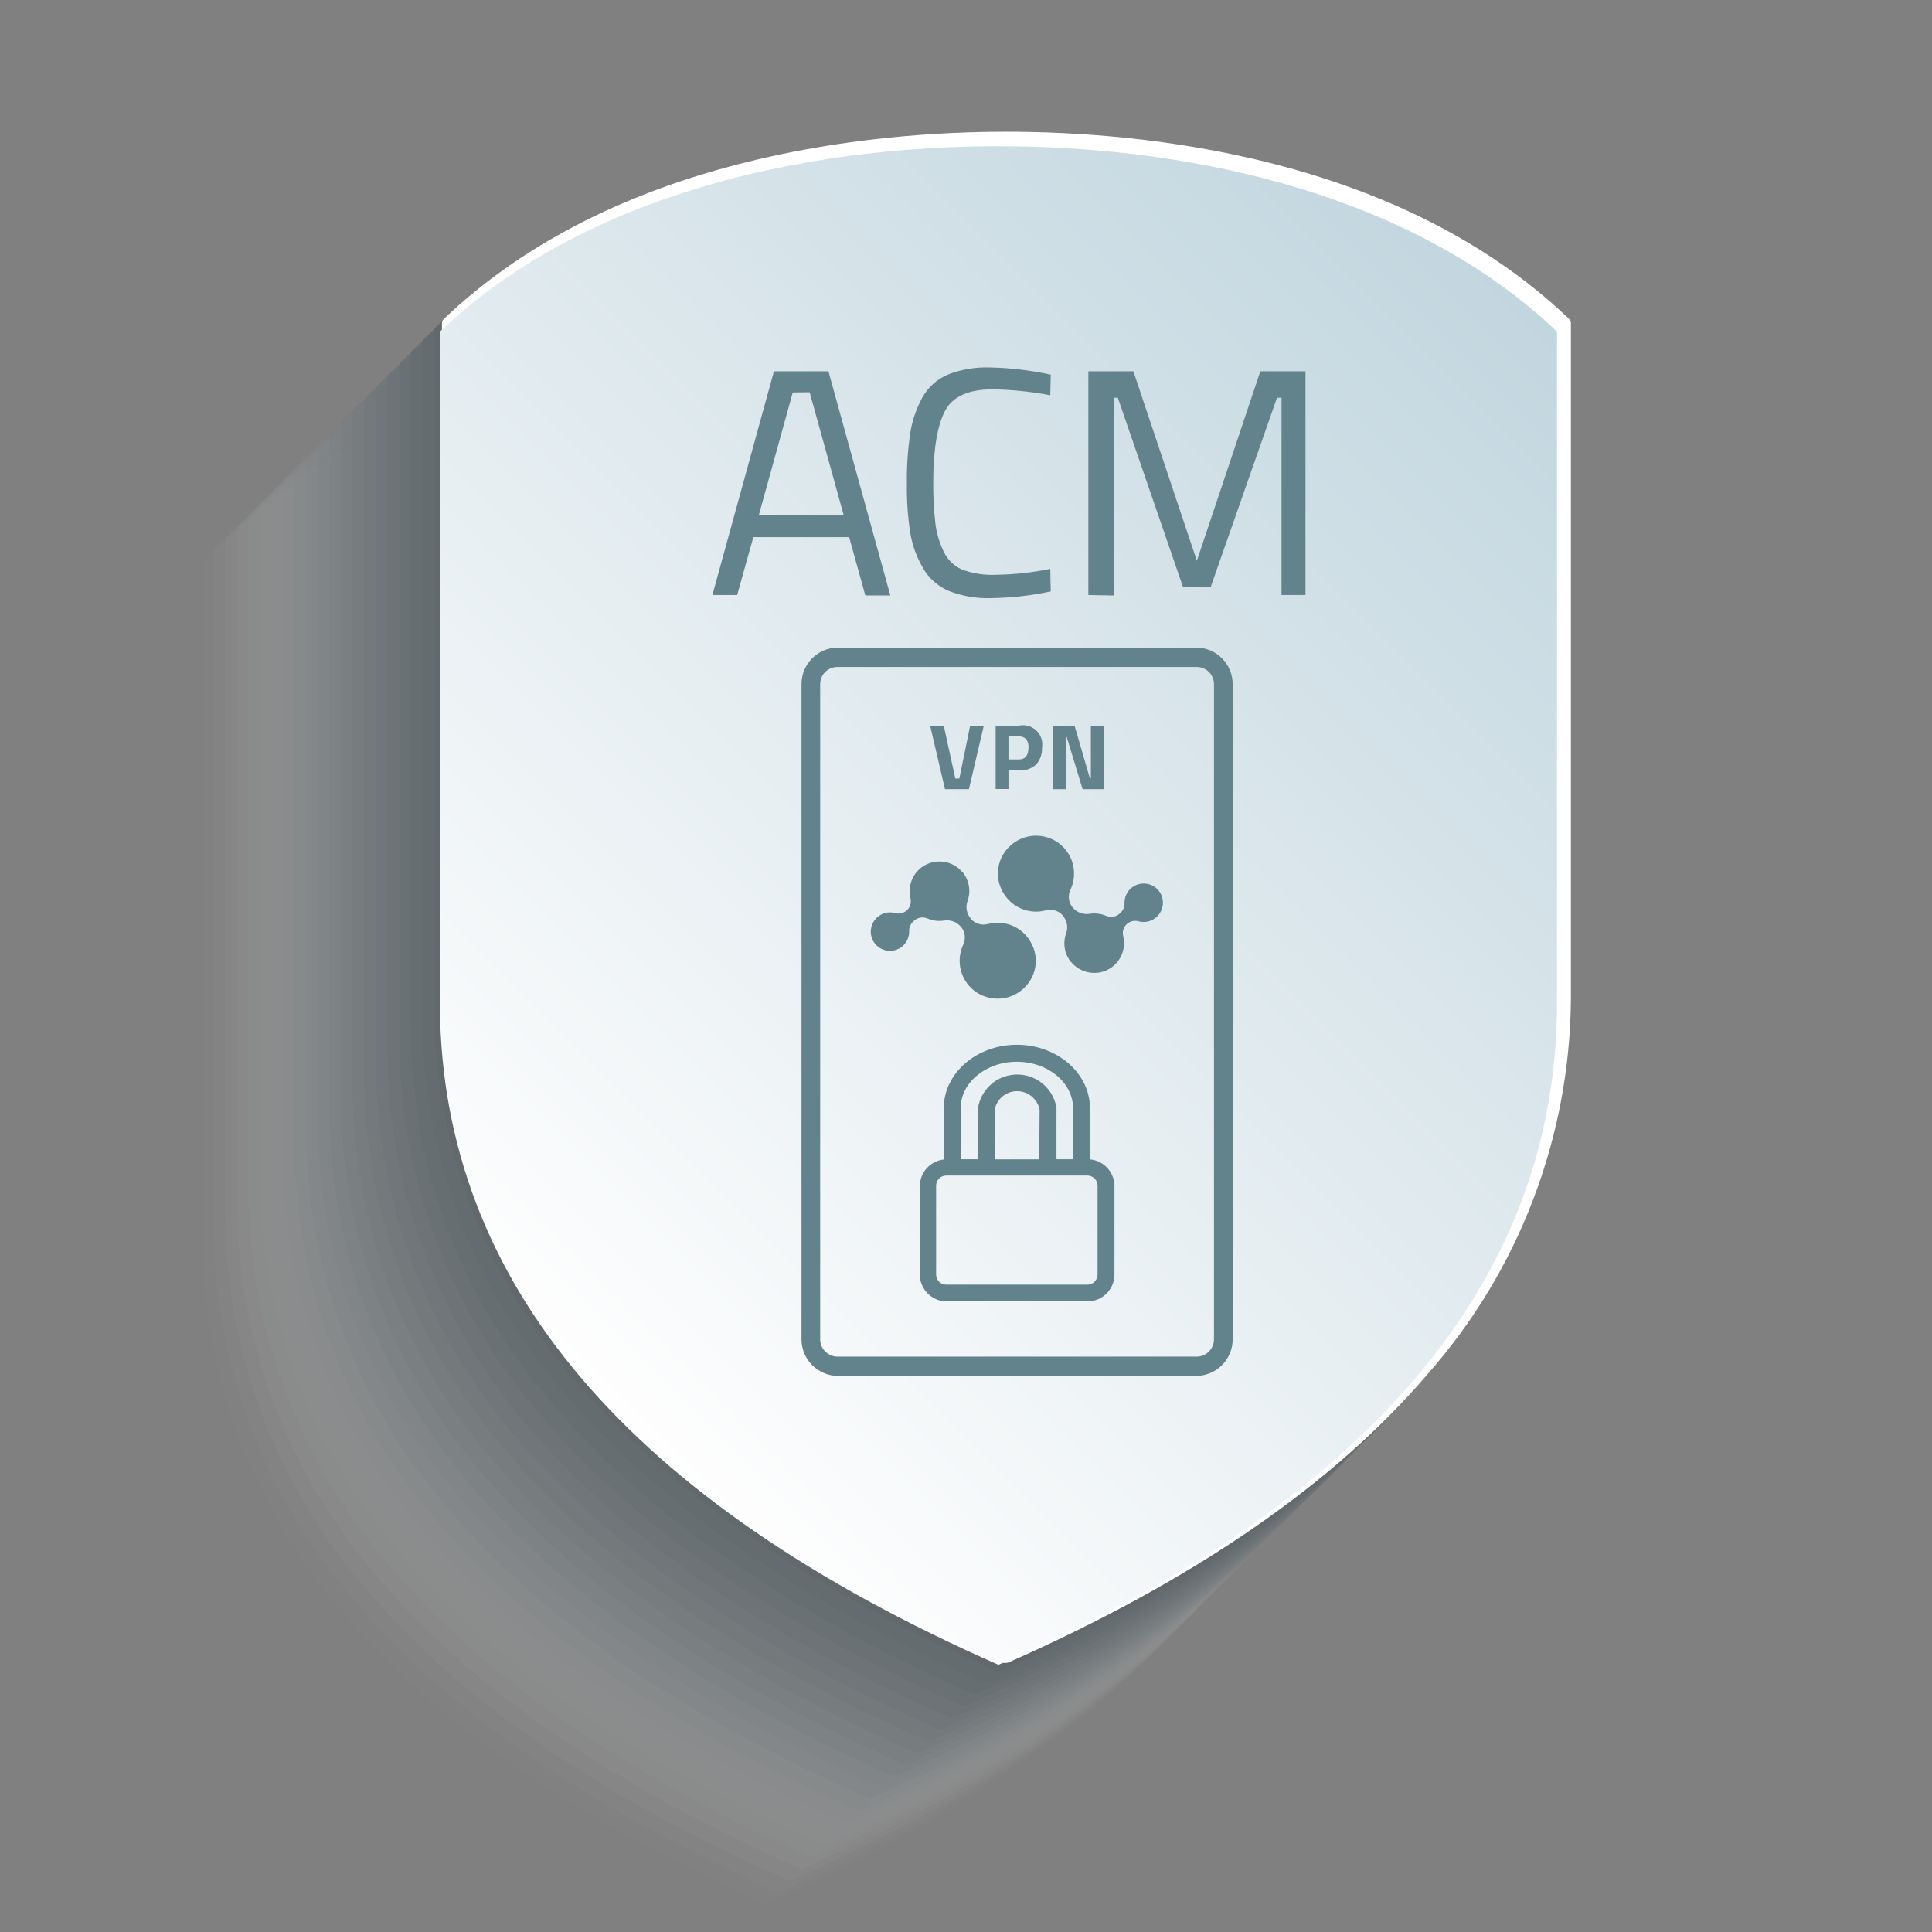 <?xml version="1.0" encoding="UTF-8"?><svg id="Layer_1" xmlns="http://www.w3.org/2000/svg" xmlns:xlink="http://www.w3.org/1999/xlink" viewBox="0 0 161.31 161.31"><rect x="0" y="0" width="161.31" height="161.31" fill="#808080" stroke="none"/><defs><style>.cls-1{opacity:.05;}.cls-2{opacity:.1;}.cls-3{fill:url(#linear-gradient);}.cls-3,.cls-4,.cls-5,.cls-6,.cls-7,.cls-8,.cls-9,.cls-10,.cls-11,.cls-12,.cls-13,.cls-14,.cls-15,.cls-16,.cls-17,.cls-18,.cls-19,.cls-20,.cls-21,.cls-22,.cls-23,.cls-24,.cls-25,.cls-26{stroke-width:0px;}.cls-27{opacity:.14;}.cls-28{opacity:.19;}.cls-29{opacity:.33;}.cls-30{opacity:.29;}.cls-31{opacity:.24;}.cls-32{opacity:.43;}.cls-33{opacity:.38;}.cls-34{opacity:.67;}.cls-35{opacity:.57;}.cls-36{opacity:.62;}.cls-37{opacity:.52;}.cls-38{opacity:.48;}.cls-39{opacity:.9;}.cls-40{opacity:.86;}.cls-41{opacity:.76;}.cls-42{opacity:.81;}.cls-43{opacity:.71;}.cls-44{opacity:.95;}.cls-45{opacity:0;}.cls-4{fill:#f3f4f5;}.cls-5{fill:#49606d;}.cls-6{fill:#617581;}.cls-7{fill:#798a94;}.cls-8{fill:#62838c;}.cls-9{fill:#556a77;}.cls-10{fill:#86959e;}.cls-11{fill:#6d808a;}.cls-12{fill:#314a5a;}.cls-13{fill:#0c2b3d;}.cls-14{fill:#3d5564;}.cls-15{fill:#244050;}.cls-16{fill:#183546;}.cls-17{fill:#dbdfe2;}.cls-18{fill:#aab5bb;}.cls-19{fill:#ced5d8;}.cls-20{fill:#c2cace;}.cls-21{fill:#b6bfc5;}.cls-22{fill:#929fa8;}.cls-23{fill:#9eaab1;}.cls-24{fill:#fff;}.cls-25{fill:#e7eaec;}.cls-26{fill:#002033;}</style><linearGradient id="linear-gradient" x1="41.08" y1="56.11" x2="125.64" y2="140.67" gradientTransform="translate(0 164) scale(1 -1)" gradientUnits="userSpaceOnUse"><stop offset="0" stop-color="#fefefe"/><stop offset="1" stop-color="#c2d6df"/></linearGradient></defs><g id="Layer_1-2"><g class="cls-31"><g class="cls-45"><path class="cls-24" d="M63,32.55c-16.77,0-34.87,4.26-46.63,15.48v56.4c.19,22.98,15.74,41.29,46.63,54.92,30.9-13.63,46.44-31.93,46.63-54.92v-56.43c-11.74-11.19-29.84-15.45-46.63-15.45Z"/><path class="cls-24" d="M63,159.86c-.07.01-.14.01-.21,0-15.45-6.82-27.23-14.93-35-24.1-7.61-8.65-11.84-19.76-11.92-31.29v-56.47c0-.14.06-.27.16-.37,14.25-13.56,35.56-15.63,46.97-15.63s32.73,2,47,15.62c.1.1.16.23.16.37v56.4c-.08,11.53-4.31,22.64-11.92,31.29-7.78,9.17-19.57,17.28-35,24.1-.07.05-.15.08-.24.08ZM16.9,48.25v56.18c.18,22.57,15.7,40.89,46.1,54.37,30.44-13.48,46-31.8,46.14-54.37v-56.18c-13.99-13.25-34.88-15.19-46.14-15.19s-32.11,1.94-46.1,15.19Z"/></g><g class="cls-1"><path class="cls-4" d="M64,31.58c-16.77,0-34.87,4.26-46.63,15.48v56.4c.18,22.98,15.72,41.29,46.63,54.93,30.9-13.64,46.44-31.95,46.63-54.93v-56.4c-11.77-11.22-29.87-15.48-46.63-15.48Z"/><path class="cls-4" d="M64,158.89c-.07.01-.14.01-.21,0-15.45-6.82-27.23-14.92-35-24.1-7.61-8.65-11.84-19.76-11.92-31.28v-56.45c0-.13.04-.26.13-.36,14.25-13.6,35.56-15.63,47-15.63s32.73,2,47,15.63c.1.09.16.22.16.36v56.4c-.09,11.52-4.32,22.63-11.92,31.29-7.79,9.18-19.57,17.28-35,24.1-.07.04-.16.05-.24.04ZM17.87,47.28v56.18c.18,22.6,15.7,40.89,46.12,54.37,30.42-13.48,45.94-31.77,46.12-54.37v-56.18c-13.99-13.21-34.89-15.19-46.11-15.19s-32.14,1.98-46.13,15.19Z"/></g><g class="cls-2"><path class="cls-25" d="M65,30.61c-16.78,0-34.87,4.26-46.63,15.48v56.4c.15,23.01,15.7,41.32,46.63,54.93,30.9-13.64,46.44-31.95,46.63-54.93v-56.4c-11.8-11.22-29.9-15.48-46.63-15.48Z"/><path class="cls-25" d="M65,157.93c-.07,0-.14-.02-.21-.05-15.45-6.82-27.23-14.92-35-24.09-7.62-8.65-11.87-19.76-11.97-31.29v-56.41c0-.14.06-.27.16-.36,14.24-13.6,35.55-15.63,47.02-15.63s32.73,2,47,15.63c.1.09.16.22.16.36v56.4c-.09,11.53-4.32,22.64-11.92,31.3-7.79,9.17-19.57,17.27-35,24.09-.07.04-.16.06-.24.05ZM18.83,46.31v56.18c.19,22.6,15.7,40.89,46.13,54.37,30.42-13.48,45.94-31.77,46.12-54.37v-56.18c-13.99-13.21-34.89-15.19-46.08-15.19s-32.18,1.98-46.17,15.19Z"/></g><g class="cls-27"><path class="cls-17" d="M65.93,29.64c-16.78,0-34.88,4.26-46.64,15.49v56.39c.19,22.98,15.74,41.29,46.64,54.93,30.9-13.64,46.44-31.95,46.63-54.93v-56.39c-11.76-11.23-29.86-15.49-46.63-15.49Z"/><path class="cls-17" d="M65.93,157c-.07,0-.14-.02-.21-.05-15.45-6.82-27.23-14.92-35-24.09-7.6-8.66-11.83-19.77-11.91-31.29v-56.44c0-.14.05-.27.15-.37,14.25-13.6,35.55-15.62,47-15.62s32.73,2,47,15.62c.1.1.15.23.15.37v56.39c-.08,11.53-4.3,22.64-11.91,31.3-7.79,9.17-19.57,17.27-35,24.09-.08.06-.17.09-.27.09ZM19.8,45.34v56.18c.19,22.6,15.7,40.89,46.13,54.37,30.42-13.48,45.94-31.77,46.12-54.37v-56.18c-14-13.21-34.89-15.19-46.12-15.19s-32.14,1.98-46.13,15.19Z"/></g><g class="cls-28"><path class="cls-19" d="M66.89,28.68c-16.77,0-34.87,4.26-46.63,15.48v56.4c.19,22.97,15.73,41.27,46.63,54.92,30.91-13.64,46.45-31.95,46.63-54.92v-56.4c-11.76-11.22-29.85-15.48-46.63-15.48Z"/><path class="cls-19" d="M66.89,156c-.07,0-.14-.02-.2-.05-15.45-6.81-27.23-14.92-35-24.09-7.6-8.66-11.83-19.77-11.91-31.29v-56.41c0-.14.05-.27.15-.37,14.25-13.59,35.55-15.62,47-15.62s32.74,2,47,15.62c.1.1.15.23.15.37v56.4c-.08,11.52-4.31,22.63-11.91,31.29-7.79,9.17-19.57,17.28-35,24.09-.09.04-.18.07-.28.06ZM20.77,44.38v56.18c.18,22.59,15.7,40.89,46.12,54.36,30.43-13.47,45.94-31.77,46.13-54.37v-56.17c-14-13.22-34.89-15.2-46.13-15.2s-32.13,1.98-46.12,15.2Z"/></g><g class="cls-31"><path class="cls-20" d="M67.86,27.71c-16.77,0-34.86,4.29-46.63,15.48v56.4c.19,22.97,15.74,41.28,46.63,54.92,30.91-13.64,46.45-31.95,46.63-54.92v-56.4c-11.76-11.19-29.86-15.48-46.63-15.48Z"/><path class="cls-20" d="M67.86,155c-.07.01-.13.01-.2,0-15.45-6.82-27.23-14.93-35-24.1-7.61-8.66-11.85-19.78-11.94-31.31v-56.4c0-.14.06-.27.16-.37,14.25-13.59,35.55-15.62,47-15.62s32.74,2,47,15.62c.1.1.16.23.16.37v56.4c-.08,11.53-4.31,22.64-11.92,31.29-7.78,9.17-19.56,17.28-35,24.1-.08.02-.17.03-.26.02ZM21.74,43.41v56.18c.18,22.59,15.7,40.89,46.12,54.36,30.43-13.47,45.94-31.77,46.14-54.37v-56.17c-14-13.22-34.88-15.2-46.12-15.2s-32.15,1.98-46.14,15.2Z"/></g><g class="cls-30"><path class="cls-21" d="M68.83,26.74c-16.77,0-34.83,4.26-46.63,15.48v56.4c.19,22.98,15.74,41.29,46.63,54.92,30.9-13.64,46.44-31.95,46.63-54.92v-56.4c-11.76-11.22-29.86-15.48-46.63-15.48Z"/><path class="cls-21" d="M68.83,154.05c-.07.01-.13.01-.2,0-15.45-6.82-27.24-14.93-35-24.1-7.62-8.66-11.86-19.79-11.94-31.33v-56.4c0-.14.06-.27.16-.37,14.25-13.59,35.55-15.62,47-15.62s32.74,2,47,15.62c.1.1.16.23.16.37v56.4c-.08,11.53-4.31,22.64-11.92,31.29-7.78,9.17-19.56,17.28-35,24.1-.08.04-.17.05-.26.04ZM22.71,42.44v56.18c.18,22.59,15.7,40.89,46.12,54.37,30.42-13.48,45.94-31.77,46.12-54.38v-56.17c-13.95-13.22-34.88-15.19-46.12-15.19s-32.13,1.97-46.12,15.19Z"/></g><g class="cls-29"><path class="cls-18" d="M69.8,25.77c-16.8,0-34.87,4.23-46.63,15.48v56.4c.18,22.98,15.72,41.29,46.63,54.92,30.9-13.64,46.44-31.95,46.63-54.92v-56.4c-11.76-11.25-29.86-15.48-46.63-15.48Z"/><path class="cls-18" d="M69.8,153.08c-.07.01-.13.01-.2,0-15.46-6.82-27.24-14.93-35-24.1-7.63-8.66-11.87-19.79-11.94-31.33v-56.4c0-.14.06-.27.16-.37,14.25-13.59,35.55-15.62,47-15.62s32.74,2,47,15.62c.1.1.16.23.16.37v56.4c-.09,11.53-4.35,22.64-11.98,31.29-7.78,9.17-19.56,17.28-35,24.1-.06.03-.13.04-.2.04ZM23.68,41.47v56.18c.18,22.6,15.7,40.89,46.12,54.37,30.42-13.48,45.94-31.77,46.12-54.37v-56.18c-13.99-13.22-34.92-15.19-46.12-15.19s-32.13,1.97-46.12,15.19Z"/></g><g class="cls-33"><path class="cls-23" d="M70.77,24.8c-16.77,0-34.87,4.26-46.63,15.48v56.4c.18,22.98,15.72,41.29,46.63,54.92,30.9-13.63,46.44-31.93,46.63-54.92v-56.4c-11.76-11.22-29.86-15.48-46.63-15.48Z"/><path class="cls-23" d="M70.77,152.11c-.07.01-.14.01-.21,0-15.45-6.82-27.23-14.93-35-24.1-7.62-8.66-11.86-19.79-11.93-31.33v-56.4c0-.14.06-.27.16-.37,14.21-13.59,35.55-15.62,46.98-15.62s32.73,2,47,15.62c.1.1.16.23.16.37v56.4c-.07,11.54-4.31,22.66-11.93,31.32-7.78,9.17-19.57,17.28-35,24.1-.07.02-.15.03-.23,0ZM24.65,40.5v56.18c.18,22.6,15.7,40.89,46.12,54.37,30.42-13.48,45.94-31.77,46.12-54.37v-56.18c-13.99-13.21-34.89-15.19-46.12-15.19s-32.13,1.98-46.12,15.19Z"/></g><g class="cls-32"><path class="cls-22" d="M71.74,23.83c-16.77,0-34.87,4.26-46.63,15.48v56.4c.18,22.98,15.72,41.29,46.63,54.93,30.9-13.64,46.44-31.95,46.63-54.93v-56.4c-11.76-11.22-29.86-15.48-46.63-15.48Z"/><path class="cls-22" d="M71.74,151.14c-.07.01-.14.01-.21,0-15.45-6.82-27.23-14.92-35-24.1-7.62-8.66-11.86-19.78-11.93-31.32v-56.41c0-.14.06-.27.16-.36,14.24-13.6,35.55-15.63,47-15.63s32.73,2,47,15.63c.1.09.16.22.16.36v56.4c-.09,11.52-4.32,22.63-11.92,31.29-7.79,9.18-19.57,17.28-35,24.1-.08.04-.17.05-.26.04ZM25.62,39.53v56.18c.18,22.6,15.7,40.89,46.12,54.37,30.42-13.48,45.94-31.77,46.12-54.37v-56.18c-13.99-13.21-34.86-15.19-46.12-15.19s-32.13,1.98-46.12,15.19Z"/></g><g class="cls-38"><path class="cls-10" d="M72.71,22.86c-16.78,0-34.87,4.26-46.63,15.48v56.4c.18,22.98,15.72,41.29,46.63,54.93,30.9-13.64,46.44-31.95,46.63-54.93v-56.4c-11.76-11.22-29.86-15.48-46.63-15.48Z"/><path class="cls-10" d="M72.71,150.18c-.07,0-.14-.02-.21-.05-15.45-6.82-27.23-14.92-35-24.09-7.61-8.66-11.84-19.76-11.93-31.29v-56.41c0-.14.06-.27.16-.36,14.24-13.6,35.55-15.63,47-15.63s32.73,2,47,15.63c.1.09.16.22.16.36v56.4c-.11,11.52-4.35,22.61-11.96,31.26-7.79,9.17-19.57,17.27-35,24.09-.06.05-.14.08-.22.09ZM26.58,38.56v56.18c.19,22.6,15.7,40.89,46.13,54.37,30.42-13.48,45.94-31.77,46.12-54.37v-56.18c-14-13.21-34.89-15.19-46.12-15.19s-32.14,1.98-46.13,15.19Z"/></g><g class="cls-37"><path class="cls-7" d="M73.68,21.89c-16.78,0-34.88,4.26-46.68,15.49v56.39c.19,22.98,15.74,41.29,46.64,54.93,30.91-13.64,46.46-31.95,46.67-54.93v-56.39c-11.76-11.23-29.86-15.49-46.63-15.49Z"/><path class="cls-7" d="M73.68,149.21c-.07,0-.14-.02-.21-.05-15.45-6.81-27.23-14.92-35-24.09-7.61-8.66-11.85-19.76-11.93-31.29v-56.4c0-.14.05-.27.15-.37,14.25-13.59,35.55-15.62,47-15.62s32.73,2,47,15.62c.1.1.15.23.15.37v56.39c-.08,11.53-4.3,22.64-11.91,31.3-7.79,9.17-19.57,17.28-35,24.09-.08.04-.16.06-.25.05ZM27.55,37.59v56.18c.18,22.6,15.7,40.89,46.13,54.37,30.42-13.48,45.94-31.77,46.12-54.37v-56.18c-14-13.21-34.89-15.19-46.12-15.19s-32.14,1.98-46.13,15.19Z"/></g><g class="cls-35"><path class="cls-11" d="M74.64,20.93c-16.77,0-34.87,4.26-46.63,15.48v56.4c.19,22.97,15.73,41.28,46.63,54.92,30.91-13.64,46.45-31.95,46.63-54.92v-56.4c-11.76-11.22-29.85-15.48-46.63-15.48Z"/><path class="cls-11" d="M74.64,148.24c-.07.01-.13.01-.2,0-15.45-6.82-27.23-14.93-35-24.1-7.62-8.67-11.86-19.79-11.94-31.33v-56.4c0-.14.06-.27.16-.37,14.25-13.59,35.55-15.62,47-15.62s32.74,2,47,15.62c.1.09.16.23.16.37v56.4c-.08,11.52-4.31,22.63-11.91,31.29-7.79,9.17-19.57,17.28-35,24.1-.09.03-.18.04-.27.04ZM28.52,36.63v56.18c.18,22.59,15.7,40.89,46.12,54.36,30.43-13.47,45.94-31.77,46.13-54.37v-56.17c-14-13.22-34.89-15.2-46.13-15.2s-32.13,1.98-46.12,15.2Z"/></g><g class="cls-36"><path class="cls-6" d="M75.61,20c-16.77,0-34.87,4.22-46.61,15.44v56.4c.19,22.97,15.74,41.28,46.63,54.92,30.91-13.64,46.45-31.95,46.61-54.92v-56.4c-11.76-11.22-29.86-15.44-46.63-15.44Z"/><path class="cls-6" d="M75.61,147.27c-.07.01-.13.01-.2,0-15.45-6.82-27.23-14.93-35-24.1-7.62-8.67-11.86-19.79-11.94-31.33v-56.4c0-.14.06-.27.16-.37,14.25-13.59,35.55-15.62,47-15.62s32.74,2,47,15.62c.1.1.16.23.16.37v56.4c-.08,11.53-4.31,22.64-11.92,31.29-7.78,9.17-19.56,17.28-35,24.1-.08.04-.17.05-.26.04ZM29.49,35.66v56.18c.18,22.59,15.7,40.89,46.12,54.37,30.42-13.48,45.94-31.78,46.12-54.38v-56.17c-14-13.22-34.88-15.19-46.12-15.19s-32.13,1.97-46.12,15.19Z"/></g><g class="cls-34"><path class="cls-9" d="M76.58,19c-16.77,0-34.87,4.25-46.58,15.47v56.4c.19,22.98,15.74,41.29,46.63,54.92,30.9-13.64,46.44-31.95,46.63-54.92v-56.4c-11.81-11.22-29.91-15.47-46.68-15.47Z"/><path class="cls-9" d="M76.58,146.3c-.07.01-.13.01-.2,0-15.45-6.82-27.24-14.93-35-24.1-7.62-8.66-11.86-19.79-11.94-31.33v-56.4c0-.14.06-.27.16-.37,14.25-13.59,35.55-15.62,47-15.62s32.74,2,47,15.62c.1.1.16.23.16.37v56.4c-.08,11.53-4.31,22.64-11.92,31.29-7.78,9.17-19.56,17.28-35,24.1-.08.04-.17.05-.26.04ZM30.46,34.69v56.18c.18,22.6,15.7,40.89,46.12,54.37,30.42-13.48,45.94-31.77,46.12-54.38v-56.17c-14-13.22-34.88-15.19-46.12-15.19s-32.13,1.97-46.12,15.19Z"/></g><g class="cls-43"><path class="cls-5" d="M77.55,18c-16.77,0-34.87,4.28-46.63,15.5v56.4c.18,22.98,15.72,41.29,46.63,54.92,30.9-13.64,46.44-31.95,46.63-54.92v-56.4c-11.76-11.22-29.86-15.5-46.63-15.5Z"/><path class="cls-5" d="M77.55,145.33c-.07.01-.14.01-.21,0-15.45-6.82-27.23-14.93-35-24.1-7.62-8.66-11.86-19.79-11.93-31.33v-56.4c0-.14.06-.27.16-.37,14.24-13.59,35.55-15.62,47-15.62s32.74,2,47,15.62c.1.1.16.23.16.37v56.4c-.08,11.53-4.31,22.64-11.92,31.29-7.78,9.17-19.56,17.28-35,24.1-.08.04-.17.05-.26.04ZM31.43,33.72v56.18c.18,22.6,15.7,40.89,46.12,54.37,30.45-13.48,45.94-31.77,46.12-54.37v-56.18c-14-13.22-34.88-15.19-46.12-15.19s-32.13,1.97-46.12,15.19Z"/></g><g class="cls-41"><path class="cls-14" d="M78.52,17.05c-16.77,0-34.87,4.26-46.63,15.48v56.4c.18,22.98,15.72,41.29,46.63,54.92,30.9-13.63,46.44-31.93,46.63-54.92v-56.4c-11.76-11.22-29.86-15.48-46.63-15.48Z"/><path class="cls-14" d="M78.52,144.36c-.07.01-.14.01-.21,0-15.45-6.82-27.23-14.93-35-24.1-7.62-8.66-11.86-19.79-11.93-31.33v-56.4c0-.14.06-.27.16-.37,14.24-13.59,35.55-15.62,47-15.62s32.73,2,47,15.62c.1.1.16.23.16.37v56.4c-.08,11.52-4.31,22.63-11.92,31.29-7.78,9.17-19.57,17.28-35,24.1-.08.04-.17.05-.26.04ZM32.4,32.75v56.18c.18,22.6,15.7,40.89,46.12,54.37,30.42-13.48,45.94-31.77,46.12-54.37v-56.18c-14-13.21-34.88-15.19-46.12-15.19s-32.13,1.98-46.12,15.19Z"/></g><g class="cls-42"><path class="cls-12" d="M79.49,16.08c-16.77,0-34.87,4.26-46.63,15.48v56.44c.18,22.98,15.72,41.29,46.63,54.93,30.9-13.67,46.44-31.98,46.63-54.93V31.56c-11.76-11.22-29.86-15.48-46.63-15.48Z"/><path class="cls-12" d="M79.49,143.39c-.07.01-.14.01-.21,0-15.45-6.82-27.23-14.92-35-24.09-7.61-8.66-11.85-19.77-11.93-31.3V31.56c0-.14.06-.27.16-.36,14.24-13.6,35.55-15.63,47-15.63s32.73,2,47,15.63c.1.09.16.22.16.36v56.44c-.09,11.53-4.32,22.64-11.92,31.3-7.79,9.17-19.57,17.27-35,24.09-.08.03-.18.03-.26,0ZM33.37,31.78v56.22c.18,22.6,15.7,40.89,46.12,54.37,30.42-13.48,45.94-31.77,46.12-54.37V31.78c-14-13.21-34.89-15.19-46.12-15.19s-32.14,1.98-46.12,15.19Z"/></g><g class="cls-40"><path class="cls-15" d="M80.46,15.11c-16.78,0-34.87,4.26-46.63,15.48v56.41c.18,22.98,15.72,41.29,46.63,54.93,30.9-13.65,46.44-31.96,46.63-54.93V30.59c-11.76-11.22-29.86-15.48-46.63-15.48Z"/><path class="cls-15" d="M80.46,142.43c-.07,0-.14-.02-.21-.05-15.45-6.82-27.23-14.92-35-24.09-7.61-8.66-11.84-19.76-11.93-31.29V30.59c0-.14.05-.27.15-.36,14.25-13.6,35.53-15.63,46.99-15.63s32.73,2,47,15.63c.1.09.16.22.16.36v56.41c-.09,11.53-4.32,22.64-11.92,31.3-7.79,9.17-19.57,17.27-35,24.09-.07.03-.16.05-.24.04ZM34.33,30.81v56.19c.19,22.6,15.7,40.89,46.13,54.37,30.42-13.48,45.94-31.77,46.12-54.37V30.81c-14-13.21-34.89-15.19-46.12-15.19s-32.14,1.98-46.13,15.19Z"/></g><g class="cls-39"><path class="cls-16" d="M81.42,14.14c-16.77,0-34.87,4.27-46.63,15.49v56.37c.19,22.98,15.73,41.29,46.63,54.93,30.91-13.63,46.46-31.94,46.64-54.93V29.63c-11.76-11.22-29.86-15.49-46.64-15.49Z"/><path class="cls-16" d="M81.43,141.46c-.07,0-.14-.02-.21-.05-15.45-6.81-27.23-14.92-35-24.09-7.62-8.66-11.85-19.78-11.93-31.32V29.63c0-.14.05-.27.15-.37,14.25-13.59,35.56-15.62,46.99-15.62s32.73,2,47,15.62c.1.1.15.23.15.37v56.37c-.08,11.53-4.3,22.64-11.91,31.3-7.79,9.17-19.57,17.28-35,24.09-.07.04-.16.07-.24.07ZM35.3,29.84v56.16c.18,22.6,15.7,40.89,46.13,54.37,30.42-13.48,45.94-31.77,46.12-54.37V29.84c-14-13.21-34.89-15.19-46.12-15.19s-32.14,1.98-46.13,15.19Z"/></g><g class="cls-44"><path class="cls-13" d="M82.39,13.18c-16.77,0-34.87,4.26-46.63,15.48v56.4c.16,22.97,15.7,41.29,46.63,54.94,30.91-13.65,46.45-31.97,46.61-54.94V28.66c-11.74-11.22-29.83-15.48-46.61-15.48Z"/><path class="cls-13" d="M82.39,140.49c-.07.01-.13.01-.2,0-15.45-6.82-27.23-14.93-35-24.1-7.62-8.67-11.86-19.79-11.94-31.33V28.66c0-.14.06-.27.16-.37,14.25-13.59,35.59-15.62,46.98-15.62s32.74,2,47,15.62c.1.09.16.23.16.37v56.4c-.08,11.52-4.31,22.63-11.91,31.29-7.79,9.17-19.57,17.28-35,24.1-.08.03-.17.04-.25.04ZM36.27,28.88v56.18c.18,22.59,15.73,40.94,46.12,54.36,30.43-13.47,45.94-31.77,46.13-54.37V28.88c-14-13.22-34.89-15.2-46.13-15.2s-32.13,1.98-46.12,15.2Z"/></g><path class="cls-26" d="M83.36,12.21c-16.77,0-34.87,4.26-46.63,15.48v56.4c.18,22.97,15.72,41.28,46.63,54.91,30.9-13.63,46.45-31.94,46.64-54.91V27.69c-11.77-11.22-29.87-15.48-46.64-15.48Z"/><path class="cls-26" d="M83.36,139.52c-.07.01-.13.01-.2,0-15.45-6.82-27.23-14.93-35-24.1-7.62-8.67-11.86-19.79-11.94-31.33V27.69c0-.14.06-.27.16-.37,14.25-13.59,35.55-15.62,47-15.62s32.74,2,47,15.62c.1.1.16.23.16.37v56.4c-.08,11.53-4.31,22.64-11.92,31.29-7.78,9.17-19.56,17.28-35,24.1-.08.04-.17.05-.26.04ZM37.24,27.91v56.18c.18,22.59,15.7,40.89,46.12,54.37,30.42-13.48,45.94-31.78,46.12-54.38V27.91c-14-13.22-34.88-15.19-46.12-15.19s-32.13,1.97-46.12,15.19Z"/></g><path class="cls-24" d="M84,11.53c-16.77,0-34.87,4.26-46.63,15.48v56.4c.18,22.98,15.72,41.29,46.63,54.92,30.9-13.64,46.44-31.95,46.63-54.92V27c-11.72-11.21-29.82-15.47-46.63-15.47Z"/><path class="cls-24" d="M84,138.84c-.07.01-.13.01-.2,0-15.46-6.82-27.24-14.93-35-24.1-7.61-8.67-11.84-19.79-11.9-31.33V27c0-.14.06-.27.16-.37,14.24-13.58,35.55-15.63,46.94-15.63s32.74,2,47,15.62c.1.1.16.23.16.37v56.4c-.08,11.53-4.31,22.64-11.92,31.29-7.78,9.17-19.56,17.28-35,24.1-.07.04-.16.06-.24.06ZM37.92,27.23v56.18c.18,22.59,15.7,40.89,46.08,54.37,30.46-13.48,46-31.78,46.16-54.37V27.23c-13.99-13.23-34.88-15.23-46.16-15.23s-32.09,2-46.08,15.23Z"/><path class="cls-3" d="M83.36,12.21c-16.77,0-34.87,4.26-46.63,15.48v56.4c.18,22.97,15.72,41.28,46.63,54.91,30.9-13.63,46.45-31.94,46.64-54.91V27.69c-11.77-11.22-29.87-15.48-46.64-15.48Z"/><path class="cls-8" d="M99.92,114.88h-30c-1.64-.03-2.97-1.36-3-3v-54.75c0-1.67,1.33-3.03,3-3.06h30c1.67.03,3,1.39,3,3.06v54.7c0,1.66-1.34,3.02-3,3.05ZM69.92,55.69c-.8,0-1.44.64-1.44,1.44h0v54.7c0,.79.65,1.43,1.44,1.44h30c.79,0,1.43-.65,1.44-1.44v-54.7c0-.8-.64-1.44-1.44-1.44h-30Z"/><path class="cls-8" d="M91,96.8v-4.29c0-2.91-2.74-5.28-6.1-5.28s-6.1,2.37-6.1,5.29v4.29c-1.14.13-2,1.09-2,2.23v7.37c0,1.22.98,2.22,2.2,2.25h11.8c1.24,0,2.25-1.01,2.25-2.25v-7.41c-.02-1.15-.91-2.1-2.05-2.2ZM86.77,96.8h-3.72v-4.15c.2-1.04,1.2-1.71,2.24-1.51.76.15,1.36.75,1.51,1.51l-.03,4.15ZM80.21,92.53c0-2.14,2.1-3.88,4.69-3.88s4.69,1.74,4.69,3.87v4.27h-1.38v-4.3c-.3-1.81-2.01-3.03-3.82-2.73-1.4.23-2.5,1.33-2.73,2.73v4.3h-1.4l-.05-4.26ZM91.64,106.42c0,.46-.38.84-.84.84h-11.8c-.46,0-.84-.38-.84-.84v-7.42c0-.47.38-.85.85-.85h11.8c.46.01.83.39.83.85v7.42Z"/><path class="cls-8" d="M81,60.59h1.14l-1.24,5.3h-2l-1.24-5.3h1.14l.96,4.41h.34l.9-4.41Z"/><path class="cls-8" d="M85.07,64.33h-.87v1.55h-1.07v-5.29h1.94c.87-.19,1.73.36,1.92,1.23,0,.02,0,.04.01.06.03.18.03.36,0,.54.03.51-.14,1-.47,1.39-.39.37-.92.56-1.46.52ZM84.2,63.41h.86c.54,0,.81-.33.81-1,.02-.25-.05-.5-.2-.7-.16-.16-.38-.24-.61-.22h-.86v1.92Z"/><path class="cls-8" d="M87.91,65.88v-5.29h1.81l1.28,4.41h.08v-4.41h1.07v5.3h-1.76l-1.33-4.37h-.06v4.37h-1.09Z"/><path class="cls-8" d="M59.48,49.68l5.14-18.68h4.55l5.17,18.72h-2.09l-1.35-4.87h-8l-1.35,4.83h-2.07ZM66.19,32.77l-2.83,10.23h7.08l-2.84-10.25-1.41.02Z"/><path class="cls-8" d="M87.73,49.38c-1.64.35-3.32.54-5,.56-1.22.04-2.43-.17-3.56-.62-.89-.39-1.63-1.05-2.11-1.9-.53-.91-.89-1.9-1.06-2.94-.21-1.37-.3-2.75-.28-4.14-.02-1.4.08-2.8.28-4.18.16-1.03.5-2.03,1-2.95.47-.86,1.22-1.54,2.13-1.93,1.12-.44,2.32-.64,3.52-.6,1.71.04,3.41.24,5.08.6l-.04,1.72c-1.59-.3-3.21-.47-4.83-.49-2,0-3.3.59-3.94,1.77s-1,3.2-1,6c-.01,1.15.05,2.3.18,3.44.1.81.34,1.6.69,2.33.31.66.84,1.19,1.5,1.49.93.35,1.91.5,2.9.45,1.51-.02,3.02-.19,4.5-.49l.04,1.88Z"/><path class="cls-8" d="M90.87,49.68v-18.68h3.76l5.3,15.82,5.3-15.82h3.77v18.68h-2v-16.47h-.38l-5.53,15.79h-2.32l-5.44-15.79h-.33v16.51l-2.13-.04Z"/></g><path class="cls-8" d="M80.37,72.82c.58.71.7,1.63.41,2.43-.18.49-.07,1.03.26,1.43l.02.03c.34.41.9.58,1.42.44,1.45-.39,3.09.29,3.76,1.88.45,1.05.26,2.28-.46,3.16-1.36,1.66-3.79,1.54-5.01-.05-.74-.98-.83-2.24-.34-3.28.23-.49.15-1.06-.19-1.47l-.02-.02c-.34-.4-.87-.59-1.39-.51-.47.08-.96.01-1.39-.17-.36-.16-.79-.1-1.09.16l-.07.06c-.24.21-.39.51-.37.82.02.52-.22,1.05-.68,1.37-.7.49-1.67.34-2.19-.33-.56-.72-.4-1.76.34-2.29.41-.3.92-.37,1.37-.24.33.09.68.01.94-.21h0c.3-.25.42-.65.33-1.03-.23-.96.12-2.01.98-2.62,1.06-.75,2.55-.55,3.37.46Z"/><path class="cls-8" d="M89.43,80.34c-.58-.71-.7-1.63-.41-2.43.18-.49.07-1.03-.26-1.43l-.02-.03c-.34-.41-.9-.58-1.42-.44-1.45.39-3.09-.29-3.76-1.88-.45-1.05-.26-2.28.46-3.16,1.36-1.66,3.79-1.54,5.01.05.74.98.83,2.24.34,3.28-.23.49-.15,1.06.19,1.47l.02.02c.34.4.87.59,1.39.51.47-.08.96-.01,1.39.17.36.16.79.1,1.09-.16l.07-.06c.24-.21.39-.51.37-.82-.02-.52.22-1.05.68-1.37.7-.49,1.67-.34,2.19.33.56.72.4,1.76-.34,2.29-.41.3-.92.37-1.37.24-.33-.09-.68-.01-.94.21h0c-.3.25-.42.65-.33,1.03.23.96-.12,2.01-.98,2.62-1.06.75-2.55.55-3.37-.46Z"/></svg>